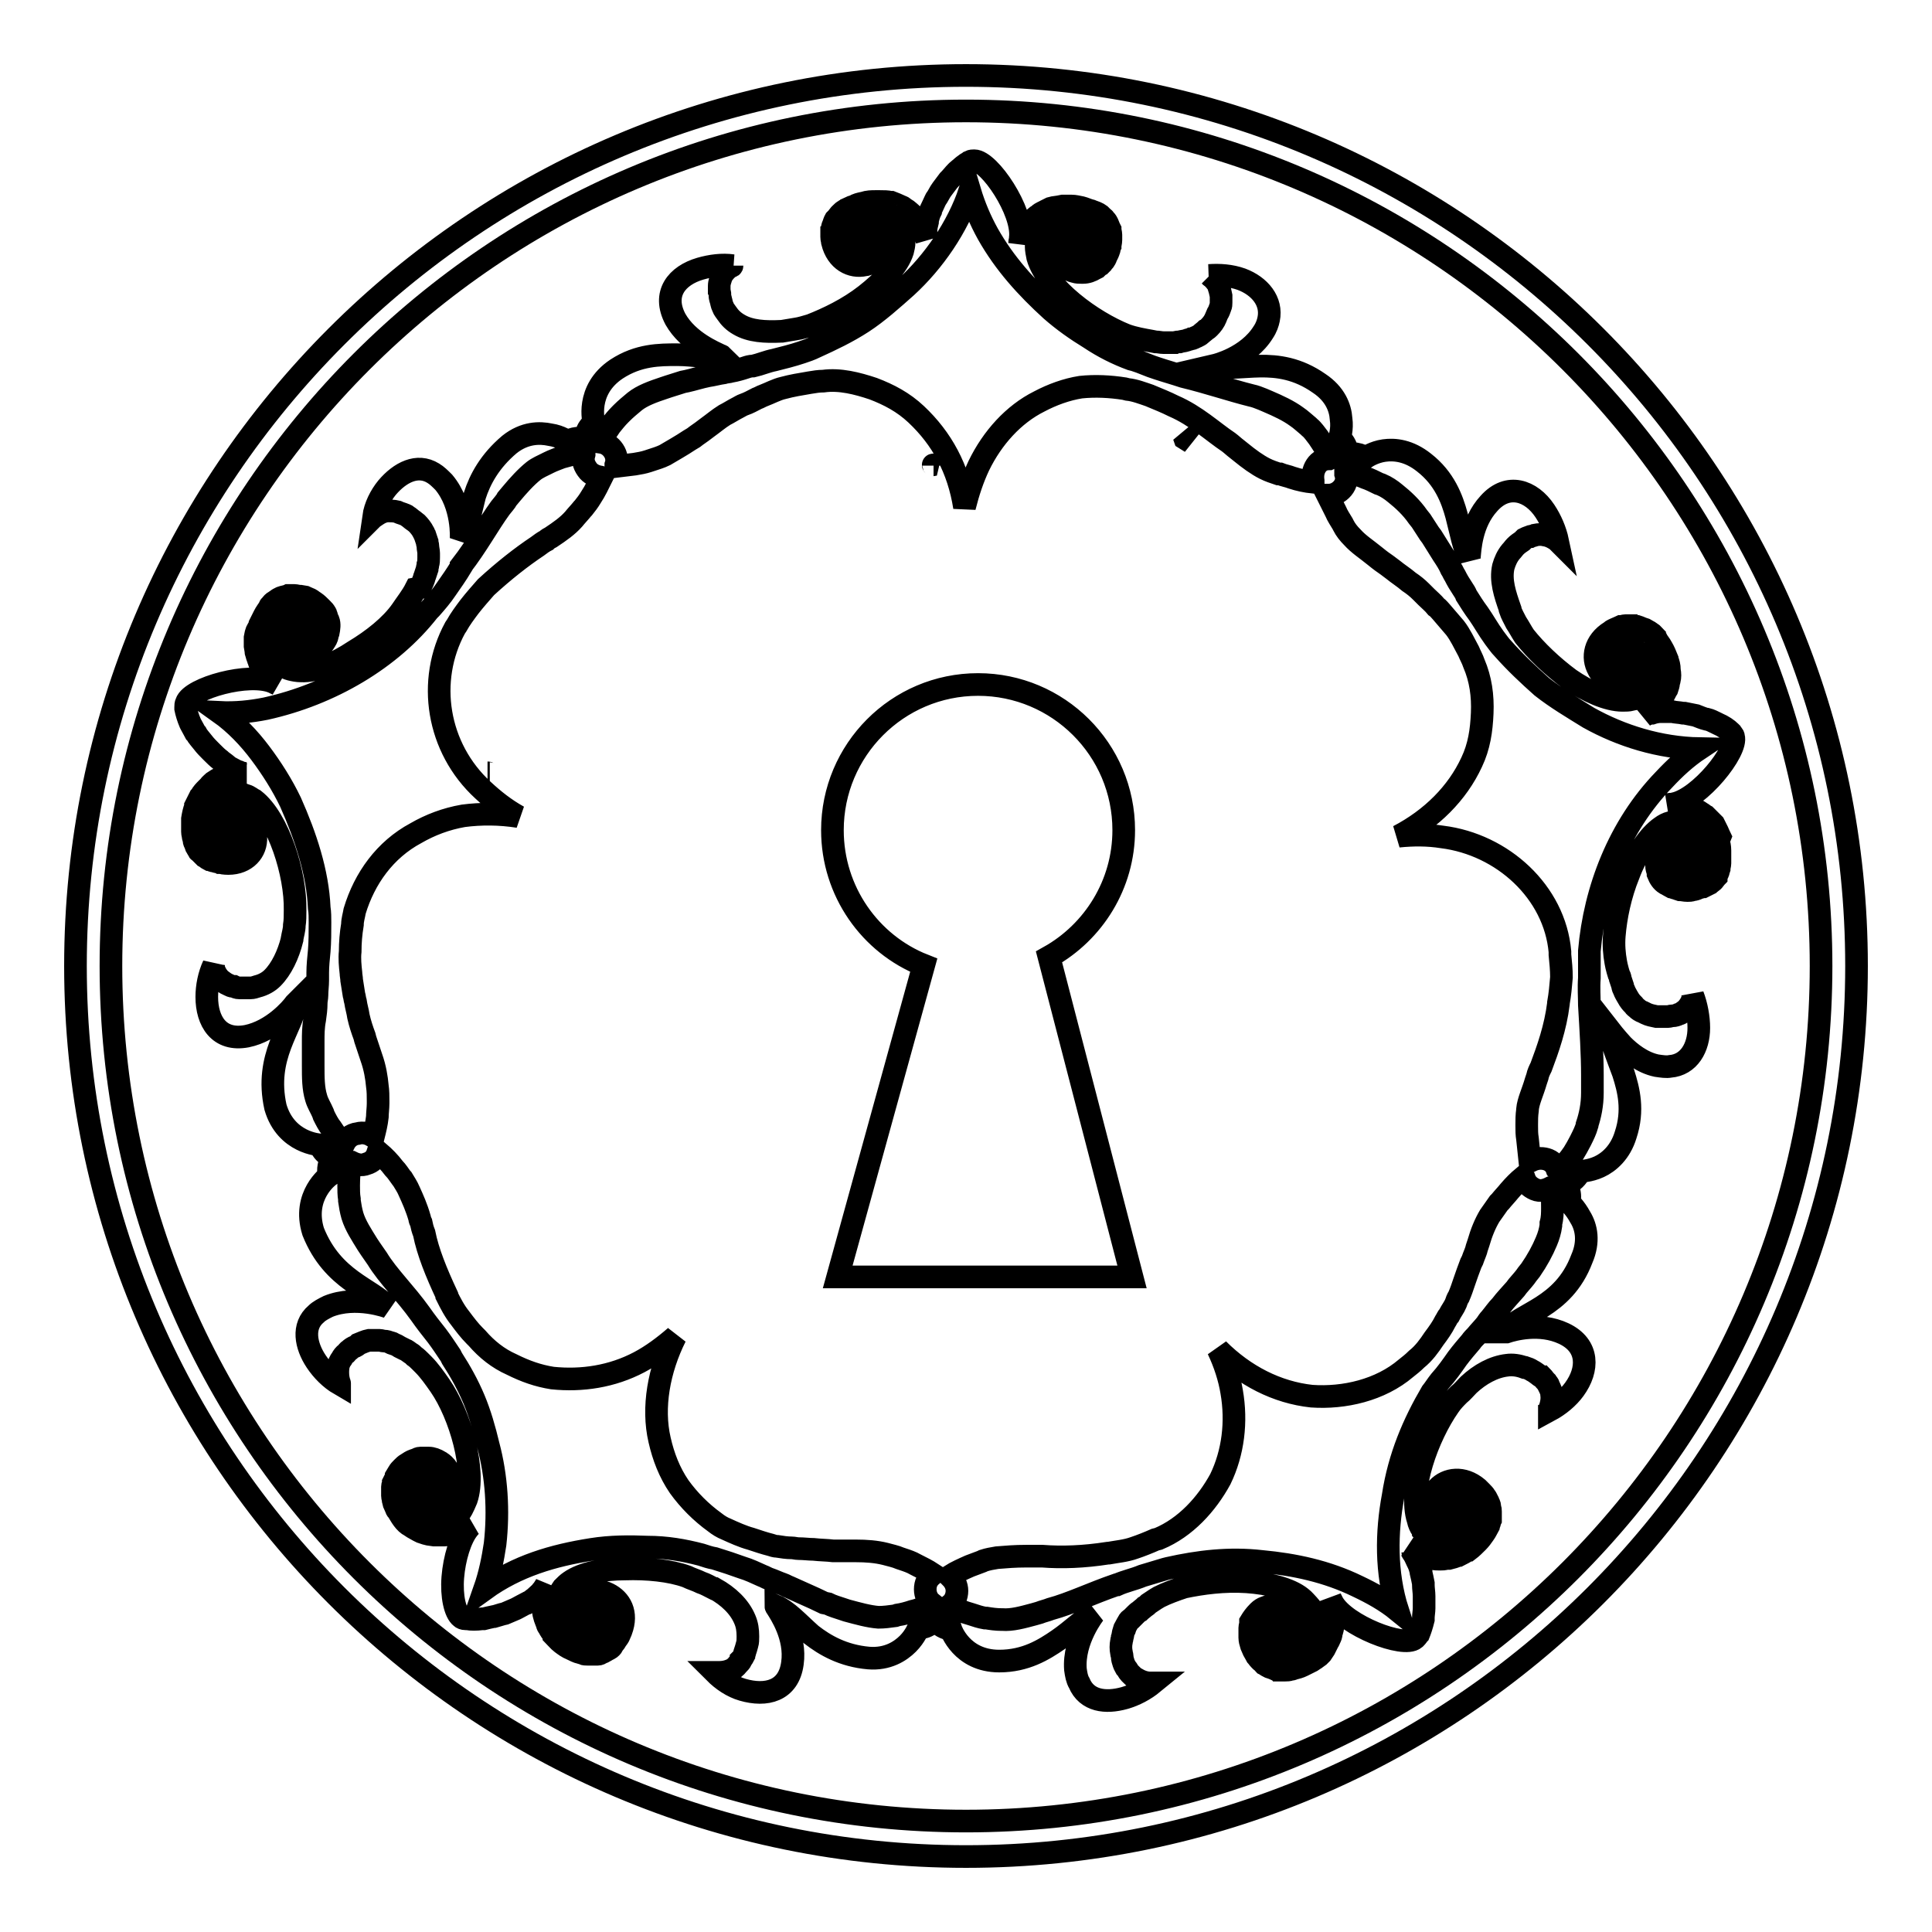 <?xml version="1.0" encoding="utf-8"?>
<!-- Svg Vector Icons : http://www.onlinewebfonts.com/icon -->
<!DOCTYPE svg PUBLIC "-//W3C//DTD SVG 1.1//EN" "http://www.w3.org/Graphics/SVG/1.1/DTD/svg11.dtd">
<svg version="1.1" xmlns="http://www.w3.org/2000/svg" xmlns:xlink="http://www.w3.org/1999/xlink" x="0px" y="0px" viewBox="0 0 256 256" enable-background="new 0 0 256 256" xml:space="preserve">
<g><g><g><g><path stroke-width="3" fill-opacity="0" stroke="#000000"  d="M128,10C62.9,10,10,62.9,10,128c0,65.1,52.9,118,118,118c65.1,0,118-52.9,118-118C246,62.9,193.1,10,128,10z M128,241.3c-62.5,0-113.3-50.8-113.3-113.3S65.5,14.7,128,14.7S241.3,65.5,241.3,128S190.5,241.3,128,241.3z"/><path stroke-width="3" fill-opacity="0" stroke="#000000"  d="M227.9,110.9c-0.1-0.2-0.2-0.5-0.3-0.7l-0.2-0.4l-0.3-0.6c-0.1-0.1-0.2-0.2-0.3-0.3l-0.5-0.5c-0.1-0.1-0.2-0.2-0.3-0.3c-0.2-0.1-0.4-0.3-0.6-0.4l-0.3-0.2c-0.3-0.2-0.6-0.3-0.9-0.4l-0.1,0c-0.3-0.1-0.5-0.2-0.8-0.3l0,0c-0.4-0.1-0.7-0.2-1.1-0.2c-0.4,0-0.8-0.1-1.1,0c0.2,0,0.4,0,0.7-0.1c3.4-0.7,8.5-7,7.9-8.9c0-0.2-0.2-0.3-0.3-0.5l-0.1-0.1c-0.4-0.4-1-0.8-1.7-1.1l-0.2-0.1c-0.4-0.2-0.8-0.4-1.2-0.5l-0.1,0c-0.4-0.1-0.9-0.3-1.4-0.5h0c-0.5-0.1-1-0.2-1.5-0.3l-0.2,0c-0.5-0.1-1-0.1-1.4-0.2h-0.1c-0.4,0-0.9,0-1.3,0l-0.2,0c-0.4,0-0.8,0.1-1.1,0.2c-0.1,0-0.1,0-0.2,0c-0.3,0.1-0.7,0.2-0.9,0.4c0.3-0.2,0.6-0.4,0.9-0.7l0.2-0.2c0.2-0.2,0.5-0.4,0.7-0.6h0c0.3-0.3,0.5-0.6,0.7-1c0,0,0.1-0.1,0.1-0.2c0.2-0.3,0.3-0.6,0.5-0.9c0,0,0,0,0,0c0.1-0.3,0.2-0.6,0.2-0.8c0-0.1,0.1-0.3,0.1-0.4c0.1-0.4,0.1-0.8,0-1.3v-0.1c0-0.4-0.1-0.9-0.3-1.3l0-0.1c-0.2-0.5-0.4-1-0.7-1.5c-0.2-0.4-0.5-0.7-0.7-1.1c-0.1-0.1-0.2-0.2-0.2-0.3c-0.2-0.2-0.3-0.4-0.5-0.5c-0.1-0.1-0.2-0.1-0.3-0.2c-0.2-0.1-0.3-0.2-0.5-0.3l-0.3-0.1c-0.2-0.1-0.3-0.1-0.5-0.2l-0.3-0.1c-0.2,0-0.4,0-0.5-0.1l-0.2,0c-0.2,0-0.5,0-0.7,0l-0.1,0c-0.2,0-0.4,0.1-0.6,0.1l0,0c-0.2,0.1-0.5,0.2-0.7,0.3c-0.2,0.1-0.5,0.2-0.7,0.4c-2.1,1.3-2.5,3.4-1.6,5c0.1,0.2,0.2,0.4,0.4,0.5c1,1.1,2.5,1.1,3.4,0.8c1-0.4,1.5-1.4,0.9-2.5c-0.2-0.4-0.6-1.3-1.3-0.9c-0.1,0-0.1,0.1-0.2,0.2c-0.2,0.5,0.8,1.2-0.3,1.7c-0.1,0-0.2,0.1-0.3,0.1l-0.1,0c-0.2,0-0.4-0.1-0.7-0.2c-0.2-0.1-0.3-0.3-0.5-0.5c-0.4-0.7,0.2-1.9,1-2.4c0.3-0.2,0.6-0.3,0.8-0.4l0.2-0.1c0.2-0.1,0.4-0.1,0.5-0.1h0.2c0.2,0,0.3,0,0.5,0.1l0.2,0c0.2,0.1,0.4,0.2,0.6,0.3c0.2,0.1,0.4,0.4,0.6,0.6c0,0,0.1,0.1,0.1,0.1c0.2,0.2,0.4,0.5,0.5,0.8c0.5,1,0.8,2,0.7,3c0,0.1,0,0.1,0,0.2c0,0.2-0.1,0.4-0.2,0.7c0,0.1,0,0.1-0.1,0.2c-0.1,0.3-0.3,0.5-0.5,0.7l0,0c-0.2,0.2-0.5,0.4-0.7,0.6l-0.3,0.1c-0.2,0.1-0.5,0.2-0.7,0.3c-0.1,0-0.2,0-0.3,0.1c-0.4,0.1-0.8,0.1-1.2,0.1c-2,0-4.7-1.2-7-2.8c-2.3-1.7-4.5-3.8-6-5.7c-0.4-0.6-0.7-1.2-1.1-1.8c-0.3-0.6-0.6-1.1-0.8-1.7l0-0.1c-0.7-2-1.3-3.8-0.9-5.6c0.2-0.7,0.5-1.4,1-2l0,0c0.2-0.2,0.4-0.5,0.6-0.7c0.3-0.3,0.6-0.5,0.9-0.7c0.1-0.1,0.2-0.2,0.3-0.3c0.2-0.1,0.4-0.2,0.7-0.3l0.1,0c0.2-0.1,0.4-0.1,0.6-0.2c0.5-0.1,0.9-0.1,1.3,0c0.7,0.1,1.3,0.5,1.6,0.7c0,0,0,0,0,0c0,0,0.1,0.1,0.1,0.1c0,0,0,0,0,0c-0.3-1.4-0.9-2.8-1.7-4c-1.8-2.7-4.9-3.8-7.4-1c-2.4,2.6-2.5,6.2-2.6,7.1c0,0.1,0,0.2,0,0.2c-0.8-1.5-1.1-3.4-1.7-5.7c-0.6-2.2-1.6-4.9-4.3-7c-2-1.6-3.9-1.8-5.3-1.6c-1.4,0.2-2.4,0.9-2.4,0.9c-0.6-0.3-1.2-0.5-1.8-0.5c-0.2,0-0.4,0-0.6,0.1c-0.1-0.8-0.4-1.6-1.1-2.2c0,0,0.4-1.1,0.2-2.5c-0.1-1.5-0.8-3.3-2.9-4.7c-5.7-4-10.7-1.3-13.8-2.4c0,0,4.3-1,6.4-4.4c0.4-0.6,0.6-1.2,0.7-1.7c0.5-2.4-1.2-4.4-3.6-5.3c-1.4-0.5-2.9-0.6-4.3-0.5c0,0,0,0,0.1,0l0.1,0.1l0,0c0.3,0.2,0.8,0.7,1.1,1.3l0,0.1c0.1,0.3,0.2,0.7,0.3,1.2c0,0.3,0,0.6,0,0.9c0,0.2,0,0.4-0.1,0.6c-0.1,0.3-0.2,0.6-0.4,0.9c-0.1,0.2-0.1,0.3-0.2,0.5c-0.2,0.5-0.5,0.9-0.9,1.3c-0.1,0.1-0.2,0.2-0.4,0.3c-0.2,0.2-0.5,0.4-0.7,0.6c-0.1,0.1-0.3,0.2-0.5,0.3c-0.3,0.1-0.5,0.3-0.8,0.3c-0.2,0.1-0.4,0.1-0.6,0.2c-0.3,0.1-0.6,0.1-0.9,0.2c-0.2,0-0.4,0-0.6,0.1c-0.3,0-0.6,0-0.9,0c-0.2,0-0.4,0-0.6,0c-0.4,0-0.7-0.1-1.1-0.1l-0.5-0.1c-1.1-0.2-2.3-0.4-3.4-0.8c-4.5-1.8-10.5-6.2-11.7-10.3c-0.1-0.5-0.2-1-0.2-1.4c0-0.4,0-0.8,0.1-1.2c0.5-2.1,2.8-2.9,5-2.4c0.4,0.1,0.7,0.2,1.1,0.4l0.1,0c0.3,0.1,0.6,0.3,0.8,0.5l0.1,0.1c0.2,0.2,0.4,0.5,0.5,0.7l0,0.1c0.1,0.3,0.1,0.7,0.1,1.1c0,0.2-0.1,0.5-0.2,0.8c-0.3,0.9-1.2,1.8-2,1.6c-0.3-0.1-0.5-0.2-0.6-0.3l-0.1-0.1c-0.1-0.1-0.2-0.3-0.3-0.4c0-0.1-0.1-0.3,0-0.5c0.2-1.2,1.1-0.4,1.5-0.7c0,0,0.1-0.1,0.1-0.2c0-0.2,0-0.3,0-0.4l-0.1-0.1c0-0.1-0.1-0.1-0.2-0.2l-0.1-0.1l-0.3-0.1c-0.2,0-0.3-0.1-0.5-0.1l0,0l0,0c-1.2-0.3-2.1,0.5-2.2,1.6c-0.1,1.1,0.5,2.8,2.3,3.2l0,0c0.3,0.1,0.6,0.1,0.9,0.1h0.2c0.6,0,1.1-0.2,1.6-0.5l0.2-0.1c0.1-0.1,0.3-0.3,0.5-0.4c0.1-0.1,0.1-0.1,0.2-0.2c0.1-0.2,0.3-0.3,0.4-0.5l0.1-0.2c0.1-0.3,0.3-0.6,0.4-0.9c0.1-0.2,0.1-0.5,0.2-0.7c0-0.2,0.1-0.5,0.1-0.8v0c0-0.2,0-0.4,0-0.6l0-0.1c0-0.2-0.1-0.5-0.1-0.7l-0.1-0.2c-0.1-0.2-0.1-0.3-0.2-0.5l-0.1-0.2c-0.1-0.2-0.2-0.3-0.3-0.4c-0.1-0.1-0.1-0.2-0.2-0.2c-0.1-0.1-0.3-0.3-0.4-0.4l-0.3-0.2c-0.2-0.1-0.4-0.2-0.7-0.3c-0.1,0-0.2-0.1-0.3-0.1c-0.4-0.1-0.8-0.3-1.2-0.4c-0.5-0.1-0.9-0.2-1.3-0.2h-0.4c-0.3,0-0.6,0-0.8,0l-0.5,0.1l-0.7,0.1l-0.4,0.1l-0.6,0.3c-0.1,0.1-0.2,0.1-0.4,0.2c-0.2,0.1-0.4,0.2-0.6,0.4c-0.1,0.1-0.2,0.1-0.3,0.2c-0.2,0.2-0.5,0.4-0.7,0.7l-0.1,0.1c-0.2,0.2-0.4,0.4-0.5,0.7l0,0c-0.2,0.3-0.4,0.6-0.5,0.9c-0.2,0.3-0.3,0.7-0.4,1.1c0-0.2,0.1-0.4,0.1-0.7c0.4-3.5-4.1-10.2-6.1-10.2c-0.2,0-0.4,0-0.6,0.1l-0.1,0.1c-0.5,0.2-1,0.7-1.6,1.2l-0.1,0.1c-0.3,0.3-0.6,0.7-0.9,1l-0.1,0.1c-0.3,0.4-0.6,0.8-0.9,1.2l0,0c-0.3,0.4-0.5,0.9-0.8,1.3l-0.1,0.2c-0.2,0.4-0.4,0.9-0.6,1.3l0,0.1c-0.2,0.4-0.3,0.8-0.4,1.2l0,0.2c-0.1,0.4-0.2,0.8-0.2,1.2c0,0.1,0,0.1,0,0.2c0,0.4,0,0.7,0.1,1c-0.1-0.4-0.2-0.7-0.4-1l-0.1-0.2c-0.1-0.3-0.3-0.6-0.4-0.8v0c-0.2-0.3-0.4-0.6-0.7-1c0,0-0.1-0.1-0.1-0.1c-0.2-0.3-0.5-0.5-0.7-0.7c0,0,0,0,0,0c-0.2-0.2-0.5-0.3-0.7-0.5c-0.1-0.1-0.2-0.1-0.4-0.2c-0.4-0.2-0.7-0.3-1.2-0.5l-0.1,0c-0.4-0.1-0.9-0.1-1.4-0.1H116c-0.5,0-1,0-1.6,0.2c-0.5,0.1-0.9,0.2-1.2,0.4c-0.1,0-0.2,0.1-0.3,0.1c-0.2,0.1-0.5,0.2-0.7,0.3c-0.1,0.1-0.2,0.1-0.3,0.2c-0.2,0.1-0.3,0.2-0.5,0.4l-0.2,0.2c-0.1,0.1-0.2,0.3-0.3,0.4l-0.2,0.2c-0.1,0.2-0.2,0.3-0.2,0.5l-0.1,0.2c-0.1,0.2-0.1,0.4-0.2,0.7V30c0,0.2,0,0.4,0,0.6v0c0,0.2,0,0.5,0,0.8c0,0.3,0.1,0.5,0.1,0.7c0.6,2.4,2.5,3.4,4.3,3c0.2,0,0.4-0.1,0.6-0.2c1.3-0.6,1.8-2.1,1.8-3c0-1.1-0.9-1.9-2.1-1.6c-0.5,0.1-1.5,0.2-1.2,1c0,0.1,0.1,0.2,0.1,0.2c0.4,0.3,1.4-0.5,1.5,0.8c0,0.1,0,0.2,0,0.3v0.1c0,0.2-0.2,0.4-0.4,0.5c-0.2,0.1-0.4,0.2-0.7,0.3c-0.8,0.2-1.7-0.7-2-1.7c-0.1-0.3-0.1-0.6-0.1-0.9v-0.2c0-0.2,0-0.4,0.1-0.5l0.1-0.2c0-0.1,0.1-0.3,0.2-0.4l0.1-0.2c0.1-0.2,0.3-0.3,0.5-0.5c0.2-0.2,0.5-0.3,0.7-0.4c0,0,0.1,0,0.2-0.1c0.3-0.1,0.6-0.2,0.9-0.3c1.1-0.2,2.2-0.2,3,0.3c0.1,0,0.1,0.1,0.2,0.1c0.2,0.1,0.4,0.2,0.6,0.4c0.1,0,0.1,0.1,0.2,0.2c0.2,0.2,0.4,0.4,0.6,0.7l0,0c0.1,0.3,0.2,0.6,0.3,0.9l0,0.3c0,0.2,0,0.5,0,0.8c0,0.1,0,0.2,0,0.3c0,0.4-0.1,0.8-0.2,1.2c-0.6,1.9-2.6,4-4.9,5.8c-2.3,1.8-5,3.1-7.3,4c-0.7,0.2-1.3,0.4-2,0.5c-0.6,0.1-1.2,0.2-1.8,0.3h-0.1c-2.1,0.1-4.1,0-5.6-0.9c-0.7-0.4-1.2-0.9-1.6-1.5c0,0,0,0,0,0c-0.2-0.3-0.4-0.5-0.5-0.8c-0.2-0.4-0.2-0.7-0.3-1c0-0.1-0.1-0.3-0.1-0.4c0-0.3,0-0.5-0.1-0.7v-0.1c0-0.2,0-0.4,0-0.6c0-0.5,0.2-0.9,0.3-1.3c0.4-0.7,0.9-1.1,1.2-1.3c0,0,0,0,0.1,0c0.1,0,0.1-0.1,0.1-0.1c0,0,0.1,0,0.1,0c-1.4-0.2-2.9,0-4.3,0.4c-3.1,0.9-5.1,3.3-3.3,6.7c1.7,3,5.2,4.4,6,4.8c0.1,0,0.2,0.1,0.2,0.1c-1.7,0.3-3.7-0.2-6-0.2c-2.3,0-5.1,0-8,1.9c-4.2,2.8-3,7.1-3,7.1c-0.5,0.4-0.9,0.9-1,1.5c-0.1,0.2-0.1,0.4-0.1,0.6c-0.8-0.1-1.6-0.1-2.4,0.4c0,0-0.9-0.7-2.3-0.9c-1.4-0.3-3.4-0.3-5.4,1.3c-2.6,2.2-3.9,4.6-4.6,6.8c-0.6,2.3-0.9,4.3-1.8,5.7c0,0,0.3-4.4-2.3-7.5c-0.5-0.5-0.9-0.9-1.4-1.2c-2.1-1.3-4.4-0.1-6.1,1.9c-0.9,1.1-1.6,2.5-1.8,3.9c0,0,0,0,0,0c0,0,0.1-0.1,0.1-0.1l0.1,0c0.3-0.2,0.8-0.6,1.6-0.7h0.1c0.3,0,0.8,0,1.2,0.1c0.2,0.1,0.5,0.2,0.8,0.3c0.2,0.1,0.4,0.1,0.6,0.3c0.2,0.1,0.5,0.4,0.8,0.6c0.1,0.1,0.3,0.2,0.4,0.3c0.4,0.4,0.7,0.8,0.9,1.2c0.1,0.1,0.1,0.3,0.2,0.4c0.1,0.3,0.2,0.6,0.3,0.9c0,0.2,0.1,0.4,0.1,0.6c0,0.3,0.1,0.6,0.1,0.9c0,0.2,0,0.4,0,0.6c0,0.3,0,0.6-0.1,0.9c0,0.2-0.1,0.4-0.1,0.6c-0.1,0.3-0.2,0.6-0.3,0.9c-0.1,0.2-0.1,0.4-0.2,0.6c-0.1,0.3-0.3,0.7-0.5,1L55.1,78c-0.5,1-1.3,2-1.9,2.9c-1.4,2-3.8,3.9-6.3,5.4c-2.4,1.6-5,2.7-7,2.6c-0.5,0-1-0.1-1.4-0.2c-0.4-0.1-0.8-0.3-1.1-0.5c-1.9-1.1-1.9-3.6-0.8-5.5c0.2-0.3,0.4-0.7,0.6-0.9l0.1-0.1c0.2-0.2,0.5-0.4,0.7-0.6l0.1-0.1c0.3-0.1,0.6-0.2,0.9-0.2l0.1,0c0.3,0,0.7,0.1,1.1,0.3c0.2,0.1,0.5,0.2,0.7,0.4c0.8,0.6,1.3,1.7,0.9,2.4c-0.1,0.2-0.3,0.4-0.5,0.5l-0.1,0c-0.1,0.1-0.3,0.1-0.5,0.1s-0.3,0-0.5-0.1c-1.1-0.6-0.1-1.2-0.3-1.7c0-0.1-0.1-0.1-0.2-0.2c-0.1-0.1-0.3-0.1-0.4-0.1l-0.1,0c-0.1,0-0.1,0.1-0.2,0.1L39,82.9l-0.2,0.2c-0.1,0.1-0.2,0.3-0.2,0.4l0,0l0,0c-0.6,1.1-0.2,2.1,0.8,2.6c1,0.4,2.8,0.4,3.7-1.2l0,0c0.2-0.3,0.3-0.6,0.3-0.9l0.1-0.2c0.1-0.5,0.2-1.1,0-1.6l-0.1-0.2c-0.1-0.2-0.1-0.4-0.2-0.6c0-0.1-0.1-0.2-0.1-0.2c-0.1-0.2-0.2-0.3-0.4-0.5l-0.2-0.2c-0.2-0.2-0.5-0.5-0.8-0.7c-0.2-0.1-0.4-0.3-0.6-0.4s-0.5-0.2-0.7-0.3l0,0L39.8,79l-0.1,0c-0.2,0-0.5-0.1-0.7-0.1h-0.2c-0.2,0-0.4,0-0.6,0L38,79c-0.2,0-0.4,0.1-0.5,0.1c-0.1,0-0.2,0.1-0.3,0.1c-0.2,0.1-0.4,0.2-0.5,0.3l-0.3,0.2c-0.2,0.1-0.4,0.3-0.5,0.5c-0.1,0.1-0.2,0.1-0.2,0.3c-0.2,0.3-0.5,0.7-0.7,1.1c-0.2,0.4-0.4,0.8-0.6,1.2l-0.1,0.4C34,83.5,34,83.7,33.9,84l-0.1,0.5l0,0.7l0,0.4l0.1,0.6c0,0.1,0,0.3,0.1,0.4c0,0.2,0.1,0.4,0.2,0.7c0,0.1,0.1,0.2,0.1,0.3c0.1,0.3,0.2,0.6,0.4,0.8l0,0.1c0.1,0.2,0.3,0.5,0.5,0.7l0,0c0.2,0.3,0.5,0.5,0.7,0.8c0.3,0.3,0.6,0.5,0.9,0.7c-0.2-0.1-0.4-0.2-0.6-0.3C33,89,25.3,91.2,24.7,93.1c-0.1,0.2-0.1,0.4-0.1,0.6l0,0.2c0.1,0.5,0.3,1.2,0.6,1.9l0.1,0.2c0.2,0.4,0.4,0.7,0.6,1.1l0.1,0.1c0.2,0.4,0.6,0.8,0.9,1.2l0,0c0.3,0.4,0.7,0.8,1,1.1l0.2,0.2c0.4,0.4,0.7,0.7,1.1,1l0.1,0.1c0.4,0.3,0.7,0.5,1,0.8l0.2,0.1c0.4,0.2,0.7,0.4,1,0.5c0.1,0,0.1,0,0.2,0.1c0.3,0.1,0.7,0.2,1,0.2c-0.4,0-0.7,0-1.1,0l-0.2,0c-0.3,0-0.6,0.1-0.9,0.1h0c-0.4,0.1-0.7,0.2-1.1,0.4c-0.1,0-0.1,0-0.2,0.1c-0.3,0.1-0.6,0.3-0.9,0.5c0,0,0,0,0,0c-0.2,0.2-0.4,0.3-0.6,0.6c-0.1,0.1-0.2,0.2-0.3,0.3c-0.3,0.3-0.6,0.6-0.8,1l-0.1,0.1c-0.2,0.4-0.4,0.8-0.6,1.2l0,0.1c-0.2,0.5-0.3,1-0.4,1.6c0,0.5,0,0.9,0,1.3c0,0.1,0,0.2,0,0.4c0,0.3,0.1,0.5,0.1,0.7c0,0.1,0.1,0.2,0.1,0.4c0,0.2,0.1,0.4,0.2,0.6l0.1,0.3c0.1,0.2,0.2,0.3,0.3,0.5c0,0.1,0.1,0.1,0.2,0.2c0.1,0.1,0.3,0.3,0.4,0.4l0.2,0.2c0.2,0.1,0.4,0.3,0.6,0.4l0.1,0c0.2,0.1,0.4,0.2,0.6,0.2l0,0c0.2,0.1,0.5,0.1,0.7,0.2c0.3,0,0.5,0.1,0.7,0.1c2.5,0.2,4-1.3,4.1-3.1c0-0.2,0-0.4,0-0.7c-0.2-1.4-1.3-2.3-2.2-2.6c-1-0.3-2.1,0.2-2.3,1.5c0,0.5-0.2,1.5,0.6,1.5c0.1,0,0.2,0,0.2-0.1c0.5-0.3,0-1.4,1.2-1.2c0.1,0,0.2,0.1,0.3,0.1l0.1,0c0.2,0.1,0.3,0.3,0.4,0.6c0.1,0.2,0.1,0.4,0.1,0.7c-0.1,0.8-1.2,1.4-2.2,1.3c-0.3,0-0.6-0.1-0.9-0.2l-0.2-0.1c-0.2,0-0.3-0.1-0.5-0.2l-0.2-0.1c-0.1-0.1-0.2-0.2-0.4-0.3l-0.1-0.1c-0.1-0.2-0.2-0.4-0.3-0.6c-0.1-0.3-0.1-0.5-0.2-0.8c0,0,0-0.1,0-0.2c0-0.3,0-0.6,0-0.9c0.1-1.1,0.6-2.1,1.3-2.8c0,0,0.1-0.1,0.2-0.2c0.2-0.1,0.4-0.3,0.6-0.4c0,0,0.1-0.1,0.2-0.1c0.3-0.1,0.5-0.3,0.8-0.3l0,0c0.3,0,0.6-0.1,0.9,0l0.3,0c0.2,0,0.5,0.1,0.7,0.2l0.3,0.1c0.4,0.1,0.7,0.4,1.1,0.6c3.2,2.5,5.5,9.8,5.4,14.6c0,0.7,0,1.4-0.1,2c0,0.6-0.2,1.2-0.3,1.8l0,0.1c-0.5,2-1.4,3.9-2.6,5.1c-0.5,0.5-1.2,0.9-2,1.1l0,0c-0.3,0.1-0.6,0.2-0.9,0.2c-0.4,0-0.7,0-1.1,0c-0.1,0-0.3,0-0.4,0c-0.3,0-0.5-0.1-0.7-0.2l-0.1,0c-0.2,0-0.4-0.1-0.6-0.2c-0.5-0.2-0.8-0.5-1.1-0.7c-0.6-0.6-0.8-1.2-0.9-1.5l0-0.1c0-0.1,0-0.1,0-0.2c0,0,0-0.1,0-0.1c-0.6,1.3-0.9,2.8-0.9,4.2c0,3.2,1.6,5.9,5.3,5.2c3.4-0.7,5.9-3.6,6.4-4.3c0.1-0.1,0.1-0.1,0.1-0.1c-0.4,3.3-4.2,7-2.7,13.8c1.4,4.8,5.9,5,5.9,5c0.2,0.6,0.6,1.1,1.1,1.4c0.2,0.1,0.4,0.2,0.5,0.3c-0.4,0.7-0.6,1.5-0.4,2.4c0,0-3.6,2.6-2.1,7.4c2.6,6.5,7.7,7.5,9.9,10c0,0-4.2-1.6-7.9-0.1c-0.6,0.3-1.2,0.6-1.6,1c-1.9,1.6-1.4,4.2,0,6.3c0.8,1.2,1.9,2.3,3.1,3c0,0,0,0,0-0.1c0,0,0-0.1-0.1-0.2l0-0.1c-0.1-0.4-0.2-1-0.1-1.8l0-0.1c0.1-0.4,0.2-0.7,0.5-1.1c0.1-0.2,0.3-0.5,0.6-0.7c0.1-0.1,0.2-0.3,0.4-0.4c0.2-0.2,0.5-0.4,0.8-0.5c0.2-0.1,0.3-0.2,0.4-0.3c0.5-0.2,0.9-0.4,1.4-0.5c0.2,0,0.3,0,0.5,0c0.3,0,0.6,0,0.9,0c0.2,0,0.4,0.1,0.6,0.1c0.3,0,0.6,0.1,0.8,0.2c0.2,0,0.4,0.1,0.5,0.2c0.3,0.1,0.5,0.2,0.8,0.4l0.6,0.3c0.3,0.1,0.5,0.3,0.8,0.5c0.2,0.1,0.3,0.2,0.5,0.4c0.3,0.2,0.6,0.5,0.8,0.7l0.4,0.4c0.8,0.8,1.5,1.8,2.2,2.8c2.7,3.9,4.8,11.3,3.5,15.1c-0.2,0.5-0.4,0.9-0.6,1.3c-0.2,0.4-0.5,0.7-0.8,0.9c-1.6,1.4-4,0.8-5.5-0.9c-0.2-0.3-0.5-0.6-0.6-0.9l0-0.1c-0.1-0.3-0.2-0.6-0.3-0.9l0-0.1c0-0.3,0-0.6,0.1-0.9l0-0.1c0.1-0.3,0.3-0.6,0.6-0.9c0.2-0.2,0.4-0.4,0.6-0.6c0.8-0.6,2-0.7,2.6-0.1c0.2,0.2,0.3,0.4,0.3,0.6v0.1c0,0.2,0,0.3,0,0.5c0,0.1-0.1,0.3-0.3,0.4c-0.9,0.9-1.1-0.3-1.6-0.3c-0.1,0-0.1,0-0.2,0.1c-0.1,0.1-0.2,0.2-0.3,0.4v0.1c0,0.1,0,0.2,0,0.3l0.1,0.1l0.1,0.2c0.1,0.1,0.2,0.3,0.3,0.4l0,0l0,0c0.8,1,2,0.8,2.7,0c0.7-0.8,1.2-2.5,0.1-3.9l0,0c-0.2-0.2-0.4-0.5-0.7-0.6l-0.1-0.1c-0.5-0.3-1-0.5-1.5-0.5h-0.2c-0.2,0-0.4,0-0.6,0c-0.1,0-0.2,0-0.3,0c-0.2,0-0.4,0.1-0.6,0.2l-0.3,0.1c-0.3,0.1-0.6,0.3-0.9,0.5c-0.2,0.1-0.4,0.3-0.6,0.5c-0.2,0.2-0.4,0.4-0.5,0.6l0,0l-0.3,0.5l0,0.1c-0.1,0.2-0.2,0.4-0.3,0.6l-0.1,0.2c0,0.2-0.1,0.3-0.1,0.5l0,0.3c0,0.2,0,0.4,0,0.6c0,0.1,0,0.2,0,0.3c0,0.2,0.1,0.4,0.1,0.6l0.1,0.4c0.1,0.2,0.2,0.5,0.3,0.7c0,0.1,0.1,0.2,0.2,0.3c0.2,0.3,0.4,0.7,0.7,1.1c0.3,0.4,0.6,0.7,1,0.9l0.3,0.2c0.2,0.1,0.5,0.3,0.7,0.4l0.4,0.2l0.6,0.2l0.4,0.1l0.7,0.1c0.1,0,0.3,0,0.4,0c0.2,0,0.5,0,0.7,0c0.1,0,0.2,0,0.3,0c0.3,0,0.6-0.1,0.9-0.1l0.1,0c0.3-0.1,0.5-0.1,0.8-0.2l0,0c0.3-0.1,0.7-0.3,1-0.5c0.3-0.2,0.6-0.4,0.9-0.6c-0.2,0.1-0.3,0.3-0.5,0.5c-1.1,1.3-1.9,4-2.1,6.5c-0.2,2.5,0.3,4.7,1.1,5.3c0.1,0.1,0.3,0.2,0.6,0.2l0.2,0c0.5,0.1,1.2,0.1,2,0l0.2,0c0.4-0.1,0.8-0.2,1.3-0.3l0.1,0c0.4-0.1,0.9-0.3,1.4-0.4h0c0.5-0.2,0.9-0.4,1.4-0.6l0.2-0.1c0.4-0.2,0.9-0.5,1.3-0.7c0,0,0,0,0.1,0c0.4-0.2,0.7-0.5,1-0.7l0.1-0.1c0.3-0.3,0.6-0.5,0.8-0.8c0,0,0.1-0.1,0.1-0.1c0.2-0.3,0.4-0.6,0.5-0.8c-0.1,0.3-0.2,0.7-0.3,1l0,0.2c0,0.3-0.1,0.6-0.1,0.9v0c0,0.4,0,0.8,0,1.2c0,0.1,0,0.1,0,0.2c0,0.3,0.1,0.7,0.2,1c0,0,0,0,0,0c0.1,0.3,0.2,0.5,0.3,0.8c0,0.1,0.1,0.3,0.2,0.4c0.2,0.4,0.4,0.7,0.7,1l0,0.1c0.3,0.3,0.6,0.7,1,1l0,0c0.4,0.3,0.8,0.6,1.3,0.8c0.4,0.2,0.8,0.4,1.2,0.5c0.1,0,0.2,0,0.3,0.1c0.2,0.1,0.5,0.1,0.7,0.1c0.1,0,0.3,0,0.4,0c0.2,0,0.4,0,0.6,0l0.3,0c0.2,0,0.4-0.1,0.5-0.2c0.1,0,0.2-0.1,0.3-0.1c0.2-0.1,0.3-0.2,0.5-0.3l0.2-0.1c0.2-0.1,0.4-0.3,0.5-0.5l0-0.1c0.1-0.1,0.3-0.3,0.4-0.5l0,0c0.1-0.2,0.3-0.4,0.4-0.6c0.1-0.2,0.2-0.5,0.3-0.7c0.9-2.4-0.1-4.1-1.7-4.9c-0.2-0.1-0.4-0.2-0.6-0.2c-1.4-0.3-2.6,0.5-3.2,1.3c-0.6,0.9-0.4,2,0.7,2.6c0.4,0.2,1.3,0.7,1.5,0c0-0.1,0-0.2,0-0.3c-0.1-0.5-1.3-0.5-0.7-1.6c0.1-0.1,0.1-0.2,0.2-0.3l0,0c0.2-0.1,0.4-0.2,0.6-0.2c0.2,0,0.4,0,0.7,0.2c0.7,0.4,1,1.6,0.6,2.5c-0.1,0.3-0.3,0.6-0.4,0.8l-0.1,0.2c-0.1,0.1-0.2,0.3-0.4,0.4l-0.2,0.1c-0.1,0.1-0.3,0.2-0.4,0.2l-0.2,0.1c-0.2,0.1-0.4,0.1-0.7,0.1c-0.3,0-0.5,0-0.8-0.1c0,0-0.1,0-0.2,0c-0.3-0.1-0.6-0.2-0.9-0.4c-1-0.5-1.8-1.3-2.2-2.1c0-0.1-0.1-0.1-0.1-0.2c-0.1-0.2-0.2-0.4-0.2-0.6c0-0.1,0-0.1,0-0.2c0-0.3-0.1-0.6,0-0.9l0,0c0-0.3,0.1-0.6,0.3-0.9l0.1-0.3c0.1-0.2,0.2-0.4,0.4-0.7l0.2-0.3c0.3-0.3,0.6-0.6,0.9-0.8c1.7-1.2,4.5-1.7,7.3-1.7c2.9-0.1,6,0.2,8.2,1c0.6,0.3,1.3,0.5,1.9,0.8c0.6,0.2,1.1,0.5,1.7,0.8l0.1,0c1.8,1,3.3,2.4,4,4.1c0.3,0.7,0.4,1.4,0.4,2.2v0.1c0,0.3,0,0.7-0.1,1c-0.1,0.4-0.2,0.7-0.3,1c0,0.1-0.1,0.3-0.1,0.4c-0.1,0.2-0.2,0.4-0.4,0.6l0,0.1c-0.1,0.2-0.2,0.3-0.4,0.5c-0.3,0.4-0.7,0.7-1,0.8c-0.7,0.3-1.3,0.3-1.7,0.3c0,0,0,0-0.1,0c-0.1,0-0.1,0-0.2,0c0,0-0.1,0-0.1,0c1,1,2.3,1.9,3.7,2.3c3.1,0.9,6.1,0.2,6.6-3.5c0.5-3.5-1.6-6.6-2.1-7.4c-0.1-0.1-0.1-0.2-0.1-0.2c1.6,0.7,2.9,2.2,4.7,3.8c1.8,1.4,4.2,2.8,7.6,3.1c2.5,0.2,4.2-0.9,5.2-1.9c1-1,1.4-2.1,1.4-2.1c0.7,0,1.2-0.2,1.7-0.6c0.2-0.1,0.3-0.3,0.5-0.4c0.6,0.7,1.3,1.1,2.1,1.2c0,0,1.4,4.2,6.4,4.2c3.5,0,5.9-1.5,7.8-2.8s3.3-2.8,4.8-3.5c0,0-2.8,3.5-2.5,7.4c0.1,0.7,0.2,1.3,0.5,1.8c1,2.4,3.5,2.7,6,2c1.4-0.4,2.7-1.1,3.8-2c0,0,0,0-0.1,0c0,0-0.1,0-0.2,0l-0.1,0c-0.4,0-1-0.1-1.7-0.5l-0.1,0c-0.3-0.2-0.6-0.5-0.9-0.8c-0.2-0.2-0.3-0.5-0.5-0.7c-0.1-0.2-0.2-0.3-0.3-0.6c-0.1-0.3-0.2-0.6-0.2-0.9c0-0.2-0.1-0.3-0.1-0.5c-0.1-0.5-0.1-1,0-1.5c0-0.2,0.1-0.3,0.1-0.5c0.1-0.3,0.1-0.6,0.2-0.9c0.1-0.1,0.2-0.3,0.2-0.5c0.1-0.2,0.3-0.5,0.4-0.7c0.1-0.2,0.2-0.3,0.4-0.4c0.2-0.2,0.4-0.4,0.6-0.6c0.1-0.1,0.3-0.3,0.5-0.4c0.2-0.2,0.5-0.4,0.7-0.6c0.2-0.1,0.3-0.2,0.5-0.4c0.3-0.2,0.6-0.4,0.9-0.6l0.5-0.3c1-0.5,2.1-0.9,3.3-1.3c2.4-0.5,5.3-0.9,8.3-0.7c2.9,0.2,5.7,0.9,7.2,2.1c0.4,0.3,0.7,0.7,1,1c0.3,0.3,0.5,0.7,0.6,1c0.9,2-0.5,4.2-2.6,4.9c-0.4,0.1-0.7,0.3-1.1,0.3l-0.1,0c-0.3,0-0.7,0-0.9,0l-0.1,0c-0.3-0.1-0.6-0.2-0.8-0.3l-0.1-0.1c-0.2-0.2-0.5-0.5-0.7-0.8c-0.1-0.2-0.2-0.5-0.3-0.7c-0.3-0.9-0.1-2.2,0.7-2.5c0.3-0.1,0.5-0.1,0.7-0.1l0.1,0c0.2,0,0.3,0.1,0.5,0.2c0.1,0.1,0.2,0.2,0.3,0.4c0.6,1.1-0.7,1-0.8,1.5c0,0.1,0,0.2,0,0.3c0,0.2,0.1,0.3,0.3,0.3l0.1,0c0.1,0,0.2,0,0.3,0l0.2,0l0.3-0.1c0.2-0.1,0.3-0.1,0.5-0.2l0,0l0,0c1.2-0.5,1.4-1.5,0.9-2.5c-0.6-0.9-2.1-2-3.8-1.3l0,0c-0.3,0.1-0.6,0.3-0.8,0.5l-0.1,0.1c-0.4,0.4-0.7,0.8-1,1.3l0,0.2c0,0.2-0.1,0.4-0.1,0.6c0,0.1,0,0.2,0,0.3c0,0.2,0,0.4,0,0.7l0,0.3c0,0.3,0.1,0.7,0.2,1c0.1,0.2,0.2,0.5,0.3,0.7s0.3,0.5,0.4,0.7l0,0c0.1,0.1,0.2,0.3,0.4,0.5l0.1,0.1c0.2,0.1,0.3,0.3,0.5,0.5l0.2,0.1c0.1,0.1,0.3,0.2,0.5,0.3l0.3,0.1c0.2,0.1,0.3,0.1,0.5,0.2c0.1,0,0.2,0,0.3,0.1c0.2,0,0.4,0,0.6,0h0.4c0.2,0,0.5,0,0.7-0.1c0.1,0,0.2,0,0.4-0.1c0.4-0.1,0.8-0.2,1.2-0.4c0.4-0.2,0.8-0.4,1.2-0.6l0.3-0.2c0.2-0.1,0.4-0.3,0.7-0.5l0.3-0.3l0.4-0.6l0.2-0.4l0.3-0.6c0.1-0.1,0.1-0.2,0.2-0.4c0.1-0.2,0.2-0.4,0.2-0.7l0.1-0.3c0.1-0.3,0.1-0.6,0.2-0.9V215c0-0.3,0-0.6,0-0.8V214c0-0.4-0.1-0.7-0.1-1.1c-0.1-0.4-0.2-0.7-0.3-1.1c0.1,0.2,0.2,0.4,0.3,0.6c1.7,3,9.4,6,10.9,4.7c0.1-0.1,0.3-0.3,0.4-0.5l0.1-0.1c0.2-0.5,0.4-1.1,0.6-1.9l0-0.2c0-0.4,0.1-0.9,0.1-1.3v-0.1c0-0.5,0-1,0-1.5v0c0-0.5-0.1-1-0.1-1.5l0-0.2c-0.1-0.5-0.2-1-0.3-1.4c0,0,0-0.1,0-0.1c-0.1-0.4-0.2-0.8-0.4-1.2l-0.1-0.2c-0.2-0.4-0.3-0.7-0.5-1c0-0.1-0.1-0.1-0.1-0.2c-0.2-0.3-0.4-0.6-0.7-0.8c0.3,0.2,0.6,0.4,0.9,0.7l0.2,0.1c0.3,0.1,0.5,0.3,0.8,0.4h0c0.4,0.1,0.7,0.3,1.2,0.4c0.1,0,0.1,0,0.2,0c0.3,0.1,0.7,0.1,1,0.1l0,0c0.3,0,0.6,0,0.8-0.1c0.1,0,0.3,0,0.4,0c0.4-0.1,0.8-0.2,1.2-0.4l0.1,0c0.4-0.2,0.8-0.4,1.2-0.7l0.1,0c0.4-0.3,0.8-0.7,1.2-1.1c0.3-0.3,0.6-0.7,0.8-1l0.2-0.3c0.1-0.2,0.3-0.5,0.4-0.7c0-0.1,0.1-0.2,0.1-0.3c0.1-0.2,0.1-0.4,0.2-0.6l0-0.3c0-0.2,0-0.4,0-0.5c0-0.1,0-0.2,0-0.3c0-0.2,0-0.4-0.1-0.5l0-0.2c0-0.2-0.1-0.4-0.3-0.7l0-0.1c-0.1-0.2-0.2-0.4-0.3-0.5l0,0c-0.1-0.2-0.3-0.4-0.5-0.6c-0.2-0.2-0.4-0.4-0.5-0.5c-1.9-1.6-4.1-1.3-5.3,0c-0.2,0.2-0.3,0.3-0.4,0.5c-0.7,1.2-0.3,2.7,0.3,3.4c0.7,0.9,1.8,1,2.7,0.1c0.3-0.3,1.1-1,0.5-1.5c-0.1,0-0.2-0.1-0.2-0.1c-0.6,0-0.9,1.1-1.7,0.2c-0.1-0.1-0.1-0.2-0.2-0.3l0,0c-0.1-0.2-0.1-0.4,0-0.7c0-0.2,0.1-0.4,0.4-0.6c0.6-0.6,1.9-0.4,2.6,0.2c0.3,0.2,0.5,0.4,0.6,0.7l0.1,0.2c0.1,0.1,0.2,0.3,0.3,0.5l0.1,0.2c0,0.1,0.1,0.3,0.1,0.5v0.2c0,0.2,0,0.4-0.1,0.7c-0.1,0.3-0.2,0.5-0.4,0.7l-0.1,0.1c-0.2,0.2-0.4,0.5-0.6,0.7c-0.7,0.8-1.7,1.3-2.6,1.5c-0.1,0-0.1,0-0.2,0c-0.2,0-0.4,0-0.7,0c-0.1,0-0.1,0-0.2,0c-0.3,0-0.6-0.1-0.8-0.2l0,0c-0.3-0.1-0.5-0.3-0.7-0.5l-0.2-0.2c-0.2-0.2-0.3-0.4-0.5-0.6c0-0.1-0.1-0.2-0.2-0.3c-0.2-0.3-0.4-0.7-0.5-1.2c-1.3-4,1.3-11.1,4.1-15.1c0.4-0.6,0.9-1.1,1.3-1.5c0.5-0.4,0.9-0.9,1.3-1.3l0,0c1.5-1.4,3.3-2.4,5.1-2.6c0.7-0.1,1.5,0,2.3,0.3l0.1,0c0.3,0.1,0.6,0.2,0.9,0.4c0.4,0.2,0.6,0.4,0.9,0.6c0.1,0.1,0.2,0.2,0.4,0.2c0.2,0.2,0.3,0.4,0.5,0.6l0.1,0.1c0.1,0.2,0.3,0.3,0.3,0.5c0.2,0.4,0.4,0.8,0.4,1.2c0.1,0.7-0.1,1.4-0.2,1.7c0,0,0,0,0,0.1c0,0.1,0,0.1-0.1,0.2c0,0,0,0.1,0,0.1c1.3-0.7,2.5-1.7,3.3-2.8c1.9-2.6,2-5.8-1.4-7.4c-3.2-1.5-6.7-0.5-7.6-0.2c-0.1,0-0.2,0-0.2,0c2-2.6,7.7-3.1,10.2-9.7c1-2.3,0.6-4.2-0.2-5.5c-0.7-1.3-1.5-2-1.5-2c0.2-0.6,0.1-1.3-0.1-1.8c-0.1-0.2-0.1-0.4-0.2-0.6c0.8-0.3,1.4-0.9,1.8-1.7c0,0,1.2,0,2.5-0.6c1.3-0.6,2.8-1.9,3.5-4.2c1.1-3.3,0.4-6-0.3-8.2c-0.8-2.2-1.6-4-1.8-5.7c0,0,0.7,0.9,1.7,2c1,1,2.6,2.3,4.5,2.7c0.7,0.1,1.3,0.2,1.8,0.1c2.5-0.2,3.8-2.5,3.8-5.1c0-1.4-0.3-3-0.8-4.3c0,0,0,0,0,0.1c0,0,0,0.1,0,0.2l0,0.1c-0.1,0.4-0.4,1-0.9,1.5l0,0c-0.3,0.2-0.6,0.5-1,0.6c-0.2,0.1-0.5,0.2-0.8,0.2c-0.2,0-0.4,0.1-0.6,0.1c-0.3,0-0.7,0-1,0c-0.2,0-0.3,0-0.5,0c-0.5-0.1-1-0.2-1.4-0.4l-0.4-0.2c-0.3-0.1-0.6-0.3-0.8-0.5c-0.1-0.1-0.3-0.2-0.4-0.4c-0.2-0.2-0.4-0.4-0.6-0.7c-0.1-0.2-0.2-0.3-0.3-0.5c-0.1-0.2-0.3-0.5-0.4-0.8c-0.1-0.2-0.2-0.4-0.2-0.6c-0.1-0.3-0.2-0.6-0.3-0.9c0-0.2-0.1-0.4-0.2-0.6c-0.1-0.3-0.2-0.7-0.3-1.1l-0.1-0.5c-0.2-1.1-0.3-2.3-0.2-3.5c0.2-2.5,0.8-5.4,1.9-8.1c1-2.7,2.7-5.2,4.3-6.3c0.4-0.3,0.8-0.5,1.2-0.6c0.4-0.1,0.8-0.2,1.2-0.3c2.2-0.2,3.7,1.8,3.8,4c0,0.4,0,0.8,0,1.1v0.1c0,0.3-0.1,0.6-0.3,0.9l-0.1,0.1c-0.1,0.3-0.3,0.5-0.6,0.6l-0.1,0.1c-0.3,0.2-0.6,0.3-1,0.4c-0.2,0-0.5,0.1-0.8,0.1c-1,0-2.1-0.6-2.2-1.4c0-0.3,0-0.5,0.1-0.7l0-0.1c0.1-0.2,0.2-0.3,0.3-0.4c0.1-0.1,0.3-0.2,0.5-0.2c1.2-0.2,0.7,0.9,1.2,1.2c0.1,0,0.1,0.1,0.2,0.1c0.2,0,0.3-0.1,0.4-0.1l0-0.1c0-0.1,0.1-0.1,0.1-0.3l0-0.2v-0.3c0-0.2,0-0.4,0-0.5l0,0l0,0c-0.1-1.3-1.1-1.8-2.1-1.6c-1,0.3-2.5,1.4-2.4,3.2l0,0c0,0.3,0.1,0.6,0.2,0.9l0,0.2c0.2,0.5,0.5,1,1,1.3l0.2,0.1c0.2,0.1,0.3,0.2,0.5,0.3c0.1,0,0.2,0.1,0.3,0.1c0.2,0.1,0.4,0.1,0.6,0.2l0.3,0.1c0.3,0,0.6,0.1,1,0.1c0.2,0,0.5,0,0.7-0.1c0.2,0,0.5-0.1,0.7-0.2h0c0.2-0.1,0.4-0.1,0.6-0.2l0.1,0c0.2-0.1,0.4-0.2,0.6-0.3l0.2-0.1c0.1-0.1,0.3-0.2,0.4-0.3l0.2-0.2c0.1-0.1,0.2-0.3,0.3-0.4c0-0.1,0.1-0.2,0.1-0.3c0.1-0.2,0.2-0.3,0.2-0.5l0.1-0.3c0-0.2,0.1-0.5,0.1-0.7c0-0.1,0-0.2,0-0.4c0-0.4,0-0.8,0-1.3c0-0.5-0.1-0.9-0.2-1.3L227.9,110.9z M80.9,56.4c0.4-0.5,0.8-1,1.3-1.5l0.2-0.2c0.5-0.5,1.1-1,1.7-1.5c1-0.8,2.4-1.3,3.9-1.8l0.6-0.2c0.6-0.2,1.3-0.4,1.9-0.6l0.5-0.1c0.9-0.2,1.8-0.5,2.8-0.7c0.7-0.1,1.4-0.3,2.1-0.4c0.3-0.1,0.7-0.1,1-0.2c0.6-0.1,1.3-0.3,1.9-0.5c0.3-0.1,0.6-0.2,1-0.2c0.9-0.2,1.8-0.6,2.8-0.8c1.2-0.3,2.4-0.6,3.6-1c0.6-0.2,1.2-0.4,1.8-0.7c2.2-1,4.3-2,6.3-3.3c2-1.3,4-3.1,5.8-4.7c3.6-3.3,6.8-7.9,8.4-12.7c0.6,2,1.4,3.9,2.4,5.7c2.2,3.9,5.1,7.1,8.4,10.1c1.6,1.4,3.3,2.6,5.1,3.7c1.8,1.2,3.6,2.1,5.5,2.8l0.4,0.1l0,0c1,0.3,2,0.8,3,1.1c1.2,0.4,2.3,0.7,3.5,1.1l0,0c3.3,0.8,6.2,1.8,9,2.5c0.5,0.1,1,0.3,1.5,0.5l0.7,0.3c1.4,0.6,2.7,1.2,3.8,2l0,0c0.6,0.4,1.1,0.9,1.6,1.3l0.1,0.1c0.5,0.4,0.8,0.9,1.2,1.4c0.6,0.9,1.2,1.8,1.6,2.7l-0.2,0.1c-0.7,0-1.3,0.3-1.7,0.9c-0.4,0.6-0.5,1.3-0.4,2l0,0.2c-0.9-0.1-1.9-0.3-2.8-0.6c-0.5-0.2-1.1-0.3-1.6-0.5l-0.2,0c-0.6-0.2-1.2-0.4-1.8-0.7l0,0c-1-0.5-2.1-1.3-3.2-2.2l-0.5-0.4c-0.4-0.3-0.7-0.6-1.1-0.9c-2.1-1.4-4.3-3.5-7.3-4.8l0,0c-1-0.5-2-0.9-3.2-1.4c-0.9-0.3-1.9-0.7-2.9-0.8h0l-0.4-0.1c-1.9-0.3-3.9-0.4-5.8-0.2c-1.9,0.3-3.8,1-5.5,1.9c-3.4,1.7-6.2,4.8-8,8.5c-0.8,1.7-1.4,3.5-1.9,5.5c-0.8-5.1-3-9.1-6.4-12.3c-1.7-1.6-3.6-2.6-5.7-3.4c-2.1-0.7-4.4-1.3-6.6-1c-0.6,0-1.2,0.1-1.8,0.2c-1.2,0.2-2.4,0.4-3.5,0.7c-0.9,0.2-1.8,0.7-2.6,1c-0.3,0.1-0.6,0.3-0.9,0.4c-0.6,0.3-1.1,0.6-1.7,0.8c-0.3,0.1-0.6,0.3-0.8,0.4c-0.6,0.3-1.2,0.7-1.8,1c-0.8,0.5-1.5,1.1-2.2,1.6l-0.4,0.3c-0.5,0.4-1,0.7-1.5,1.1l-0.5,0.3c-1.2,0.8-2.3,1.4-3.3,2c-0.6,0.3-1.3,0.5-1.9,0.7l-0.3,0.1c-0.6,0.2-1.2,0.3-1.8,0.4c-0.9,0.1-1.7,0.2-2.5,0.3l0-0.1l0-0.1c0.2-0.6,0.1-1.3-0.3-1.9c-0.4-0.6-1-1-1.7-1.1l-0.1-0.1l-0.1-0.1C79.8,57.9,80.4,57.2,80.9,56.4z M157.8,58.6l-0.8-0.5c-0.1-0.3-0.2-0.5-0.2-0.5C157.2,57.9,157.5,58.3,157.8,58.6z M123.7,61.7L123.7,61.7c0-0.1,0-0.1,0-0.1C123.6,61.6,123.7,61.6,123.7,61.7z M45.6,151.5L45.6,151.5c-0.6-0.5-1.2-1.2-1.7-2c-0.4-0.5-0.7-1.1-1-1.7l-0.1-0.3c-0.3-0.7-0.7-1.3-0.9-2c-0.4-1.3-0.4-2.7-0.4-4.3v-0.7c0-0.7,0-1.3,0-2v-0.5c0-0.9,0-1.9,0.2-2.9c0.1-0.7,0.2-1.4,0.2-2.2c0-0.3,0.1-0.7,0.1-1c0-0.7,0.1-1.3,0.1-2c0-0.3,0-0.7,0-1c0-0.9,0.1-1.9,0.2-2.9c0.1-1.2,0.1-2.5,0.1-3.8c0-0.6,0-1.3-0.1-1.9c-0.2-4.7-1.8-9.5-3.8-14c-1.1-2.3-2.5-4.5-4-6.5c-1.5-2-3.3-3.9-5.4-5.4c2.1,0.1,4.1-0.1,6.1-0.5c8.6-1.9,16.6-6.6,21.6-13l0.3-0.3l0,0c0.7-0.8,1.4-1.6,2-2.5c0.7-1,1.4-2,2-3l0-0.1c2.1-2.7,3.6-5.5,5.2-7.7c0.3-0.4,0.7-0.8,0.9-1.2l0.5-0.6c1-1.2,2-2.3,3-3.1c0,0,0,0,0,0c0.5-0.4,1.2-0.7,1.8-1l0.2-0.1c0.6-0.3,1.2-0.5,1.7-0.7c1.1-0.3,2.1-0.6,3-0.7c0,0.1,0,0.2,0,0.3c-0.2,0.7-0.1,1.3,0.4,2c0.4,0.6,1.1,0.9,1.7,1l0.2,0.1c-0.4,0.8-0.8,1.7-1.4,2.6c-0.3,0.5-0.6,0.9-1,1.4l-0.1,0.1c-0.4,0.5-0.8,0.9-1.2,1.4l0,0c-0.8,0.9-1.8,1.6-3,2.4c-0.2,0.1-0.4,0.2-0.6,0.4c-0.4,0.2-0.8,0.5-1.2,0.8c-2.1,1.4-4.4,3.2-6.8,5.4l0,0c-0.7,0.8-1.5,1.7-2.2,2.6c-0.6,0.8-1.2,1.6-1.7,2.5l0,0l-0.2,0.3c-3.8,7-2.4,15.9,3.7,21.5c1.4,1.3,2.9,2.5,4.7,3.5c-2.5-0.4-5-0.4-7.3-0.1c-2.3,0.4-4.4,1.2-6.3,2.3c-4.1,2.2-6.8,6-8.1,10.3c-0.1,0.6-0.3,1.2-0.3,1.8c-0.2,1.2-0.3,2.4-0.3,3.6c-0.1,0.9,0,1.9,0.1,2.8c0,0.3,0.1,0.7,0.1,1c0.1,0.6,0.2,1.3,0.3,1.9c0.1,0.3,0.1,0.6,0.2,0.9c0.1,0.7,0.3,1.3,0.4,2c0.2,0.9,0.5,1.8,0.8,2.6l0.1,0.4c0.2,0.6,0.4,1.2,0.6,1.8l0.2,0.6c0.5,1.4,0.7,2.7,0.8,3.8c0.1,0.7,0.1,1.3,0.1,2v0.3c0,0.6-0.1,1.3-0.1,1.8c-0.1,0.9-0.3,1.7-0.5,2.5l-0.1,0l-0.1,0c-0.5-0.3-1.2-0.5-1.9-0.3C46.5,150.3,45.9,150.9,45.6,151.5L45.6,151.5z M64.9,102.5c-0.1,0-0.2-0.1-0.3-0.1C64.7,102.4,64.8,102.5,64.9,102.5L64.9,102.5z M123.5,208.7L123.5,208.7c-0.6,0.5-0.9,1.1-0.9,1.9c0,0.7,0.3,1.4,0.8,1.8l0,0.1l0,0.1c-0.7,0.3-1.6,0.7-2.5,0.9c-0.6,0.2-1.3,0.4-2,0.5l-0.3,0.1c-0.7,0.1-1.5,0.2-2.2,0.2c-1.3-0.1-2.7-0.5-4.2-0.9l-0.6-0.2c-0.6-0.2-1.3-0.4-1.9-0.7l-0.5-0.1c-0.8-0.4-1.7-0.8-2.6-1.2c-0.7-0.3-1.3-0.6-2-0.9c-0.3-0.1-0.6-0.3-0.9-0.4c-0.6-0.2-1.2-0.5-1.8-0.7c-0.3-0.1-0.6-0.3-0.9-0.4c-0.9-0.4-1.7-0.8-2.7-1.1c-1.1-0.4-2.3-0.8-3.6-1.2c-0.6-0.1-1.2-0.3-1.8-0.5c-2.3-0.6-4.6-1-7.1-1c-2.4-0.1-4.9-0.1-7.4,0.3c-5.1,0.8-9.9,2.2-14.2,5.3c0.7-2,1.1-4,1.4-6c0.5-4.4,0.2-9-0.9-13.1c-0.5-2.1-1.1-4.2-1.9-6.1c-0.8-1.9-1.8-3.7-2.9-5.4l-0.2-0.4l0,0c-0.6-0.9-1.2-1.8-1.8-2.6c-0.8-1-1.5-1.9-2.2-2.9l0,0c-2-2.8-4.3-5-5.7-7.3c-0.3-0.4-0.6-0.9-0.9-1.3l-0.4-0.6c-0.8-1.3-1.6-2.5-2-3.8c0,0,0,0,0,0c-0.2-0.7-0.3-1.3-0.4-2v-0.2c-0.1-0.6-0.1-1.2-0.1-1.8c0-1.1,0.1-2.1,0.2-3.1l0.2,0c0.6,0.3,1.3,0.5,2,0.2c0.7-0.2,1.2-0.7,1.4-1.3c0.1,0,0.1-0.1,0.2-0.2c0.7,0.6,1.4,1.3,2,2.1c0.4,0.4,0.7,0.9,1,1.3l0.1,0.1c0.3,0.5,0.7,1.1,0.9,1.6c0,0,0,0,0,0c0.5,1.1,1,2.2,1.4,3.6c0,0.2,0.1,0.4,0.2,0.6c0.1,0.5,0.2,0.9,0.4,1.4c0.5,2.5,1.6,5.2,3,8.2l0,0.1c0.5,1,1,2,1.8,3c0.6,0.8,1.2,1.6,1.9,2.3l0,0l0.3,0.3c1.3,1.5,2.8,2.7,4.6,3.5c1.8,0.9,3.5,1.5,5.4,1.8c3.9,0.4,7.9-0.2,11.5-2.1c1.7-0.9,3.3-2.1,4.8-3.4c-2.2,4.4-3.1,9.4-2.1,13.7c0.5,2.2,1.3,4.3,2.6,6.2c1.3,1.8,2.9,3.4,4.7,4.7c0.5,0.4,1,0.7,1.5,0.9c1.1,0.5,2.2,1,3.3,1.3c0.9,0.3,1.8,0.6,2.6,0.8c0.3,0.1,0.6,0.2,0.9,0.2c0.6,0.1,1.3,0.2,1.9,0.2c0.3,0,0.6,0.1,0.9,0.1c0.7,0,1.4,0.1,2,0.1c0.9,0.1,1.8,0.1,2.6,0.2h0.5c0.6,0,1.3,0,1.9,0h0.6c1.4,0,2.7,0.1,3.9,0.4c0.7,0.2,1.3,0.3,2,0.6l0.3,0.1c0.6,0.2,1.2,0.4,1.7,0.7c0.8,0.4,1.6,0.8,2.2,1.2L123.5,208.7z M111,169.2c11.4-41.3,0,0,11.4-41.3c-7.1-2.8-12.1-9.8-12.1-17.9c0-10.6,8.6-19.3,19.3-19.3c10.6,0,19.3,8.6,19.3,19.3c0,7.2-4,13.5-9.9,16.8c11,42.4,11,42.4,11,42.4S112.4,169.2,111,169.2z M205.5,162.1l0,0.3c-0.1,0.7-0.3,1.4-0.6,2.1c-0.5,1.2-1.2,2.5-2.1,3.8l-0.4,0.5c-0.4,0.6-0.8,1-1.3,1.6l-0.3,0.4c-0.6,0.7-1.3,1.4-1.9,2.2c-0.5,0.5-0.9,1.1-1.4,1.7c-0.2,0.2-0.4,0.5-0.6,0.8c-0.4,0.5-0.9,1-1.3,1.5c-0.2,0.2-0.5,0.5-0.7,0.8c-0.6,0.7-1.2,1.4-1.8,2.2c-0.7,1-1.4,2-2.3,3c-0.4,0.5-0.7,1-1.1,1.5c-2.4,4.1-4.3,8.5-5.1,13.7c-0.9,4.8-1,10.2,0.6,15.2c-1.6-1.3-3.4-2.3-5.3-3.2c-4.1-2-8.4-2.9-12.7-3.3c-4.3-0.5-8.4,0-12.4,0.9l-0.4,0.1l0,0c-1,0.3-2,0.6-3,0.9c-1.2,0.5-2.3,0.7-3.4,1.2l-0.1,0c-3.2,1.1-6.1,2.5-8.7,3.2c-0.5,0.2-1,0.3-1.5,0.5l-0.7,0.2c-1.5,0.4-2.9,0.8-4.2,0.7c0,0,0,0-0.1,0c-0.7,0-1.4-0.1-2-0.2l-0.2,0c-0.6-0.1-1.2-0.3-1.8-0.5c-1.1-0.3-2-0.7-2.8-1.1l0.1-0.2c0.5-0.4,0.8-1.1,0.8-1.8c0-0.7-0.3-1.3-0.8-1.8c0-0.1,0-0.1-0.1-0.2c0.8-0.5,1.7-0.9,2.6-1.3c0.5-0.2,1.1-0.4,1.6-0.6l0.2-0.1c0.6-0.2,1.2-0.3,1.8-0.4c0,0,0,0,0,0c1.2-0.1,2.4-0.2,3.9-0.2c0.2,0,0.4,0,0.7,0c0.5,0,0.9,0,1.4,0c2.6,0.2,5.5,0.1,8.7-0.4h0.1c1.1-0.2,2.3-0.3,3.4-0.7c0.9-0.3,1.9-0.7,2.8-1.1l0,0l0.4-0.1c3.6-1.5,6.4-4.6,8.2-7.9c1.7-3.5,2.2-7.6,1.5-11.6c-0.3-1.8-0.9-3.7-1.8-5.6c3.5,3.5,7.8,5.7,12.4,6.2c4.3,0.3,9.1-0.8,12.5-3.7c0.5-0.4,0.9-0.7,1.4-1.2c1-0.8,1.7-1.8,2.3-2.7c0.6-0.8,1.1-1.5,1.5-2.3c0.2-0.3,0.3-0.6,0.5-0.8c0.3-0.6,0.7-1.1,0.9-1.6c0.1-0.3,0.2-0.6,0.4-0.9c0.3-0.7,0.5-1.3,0.7-1.9c0.3-0.9,0.6-1.7,0.9-2.5l0.2-0.4c0.2-0.6,0.5-1.2,0.6-1.7l0.2-0.6c0.4-1.4,0.9-2.6,1.5-3.6c0.4-0.6,0.8-1.1,1.2-1.7l0.2-0.2c0.4-0.5,0.8-0.9,1.2-1.4c0.6-0.7,1.2-1.3,1.8-1.8l0.1,0.1l0.1,0.1c0.2,0.6,0.7,1.1,1.4,1.4c0.7,0.3,1.4,0.1,2-0.2h0.1h0.1c0.1,0.8,0.1,1.7,0.1,2.6C205.7,160.7,205.7,161.4,205.5,162.1z M210.6,126v0.4v0c0,1.1,0,2.1,0,3.2c-0.1,1.3,0,2.5,0,3.6v0c0.2,3.4,0.4,6.5,0.4,9.3c0,0.5,0,1.1,0,1.6l0,0.7c0,1.6-0.3,3-0.7,4.2l0,0.1c-0.2,0.7-0.5,1.3-0.8,1.9l-0.1,0.2c-0.3,0.6-0.6,1.1-0.9,1.6c-0.6,0.9-1.3,1.7-2,2.3l-0.2-0.2c-0.2-0.6-0.7-1.1-1.4-1.3c-0.7-0.2-1.4-0.1-2,0.2c-0.1,0-0.2,0-0.2,0c-0.1-0.9-0.2-1.9-0.3-2.9c-0.1-0.6-0.1-1.1-0.1-1.7l0-0.2c0-0.6,0-1.2,0.1-1.9l0-0.1c0.1-1.1,0.7-2.3,1.1-3.7l0.2-0.6c0.1-0.5,0.3-0.9,0.5-1.3c0.9-2.4,1.9-5.2,2.3-8.4l0-0.1c0.2-1.1,0.3-2.2,0.4-3.4c0-1-0.1-2-0.2-3v0l0-0.4c-0.7-7.9-7.6-14.2-15.6-15.2c-1.9-0.3-3.8-0.3-5.8-0.1c4.4-2.3,7.8-5.7,9.7-9.8c1-2.1,1.3-4.2,1.4-6.5c0.1-2.3-0.2-4.5-1.1-6.6c-0.2-0.6-0.5-1.1-0.7-1.6c-0.6-1.1-1.1-2.2-1.8-3.1c-0.6-0.7-1.2-1.4-1.8-2.1c-0.2-0.2-0.4-0.5-0.7-0.7c-0.4-0.5-0.9-0.9-1.3-1.3c-0.2-0.2-0.5-0.5-0.7-0.7c-0.5-0.5-1-0.9-1.6-1.3c-0.7-0.6-1.5-1.1-2.1-1.6l-0.4-0.3c-0.5-0.4-1-0.7-1.5-1.1l-0.5-0.4c-1.1-0.9-2.2-1.6-3-2.5c-0.5-0.5-0.9-1-1.2-1.6l-0.1-0.2c-0.3-0.5-0.7-1.1-0.9-1.6c-0.4-0.8-0.8-1.6-1.1-2.2l0.1,0l0.1,0c0.6,0,1.3-0.3,1.8-0.9c0.5-0.6,0.6-1.3,0.4-1.9l0-0.1l0-0.1c0.8,0.1,1.7,0.3,2.6,0.7c0.6,0.2,1.2,0.5,1.8,0.8l0.3,0.1c0.7,0.3,1.3,0.7,1.9,1.2c1,0.8,2.1,1.8,3,3.1l0.4,0.5c0.4,0.6,0.7,1.1,1.1,1.7l0.3,0.4c0.5,0.8,1,1.6,1.5,2.4c0.4,0.6,0.8,1.2,1.1,1.9c0.2,0.3,0.3,0.6,0.5,0.9c0.3,0.6,0.6,1.1,1,1.7c0.2,0.3,0.4,0.6,0.5,0.9c0.5,0.8,1,1.6,1.6,2.4c0.7,1,1.3,2.1,2.1,3.2c0.4,0.5,0.7,1,1.2,1.5c1.6,1.8,3.3,3.4,5.1,5c1.9,1.5,4.1,2.8,6.2,4.1c4.3,2.4,9.4,4,14.7,4.1c-1.8,1.2-3.3,2.6-4.7,4.1C214.5,109.5,211.3,117.9,210.6,126z"/></g></g><g></g><g></g><g></g><g></g><g></g><g></g><g></g><g></g><g></g><g></g><g></g><g></g><g></g><g></g><g></g></g></g>
</svg>